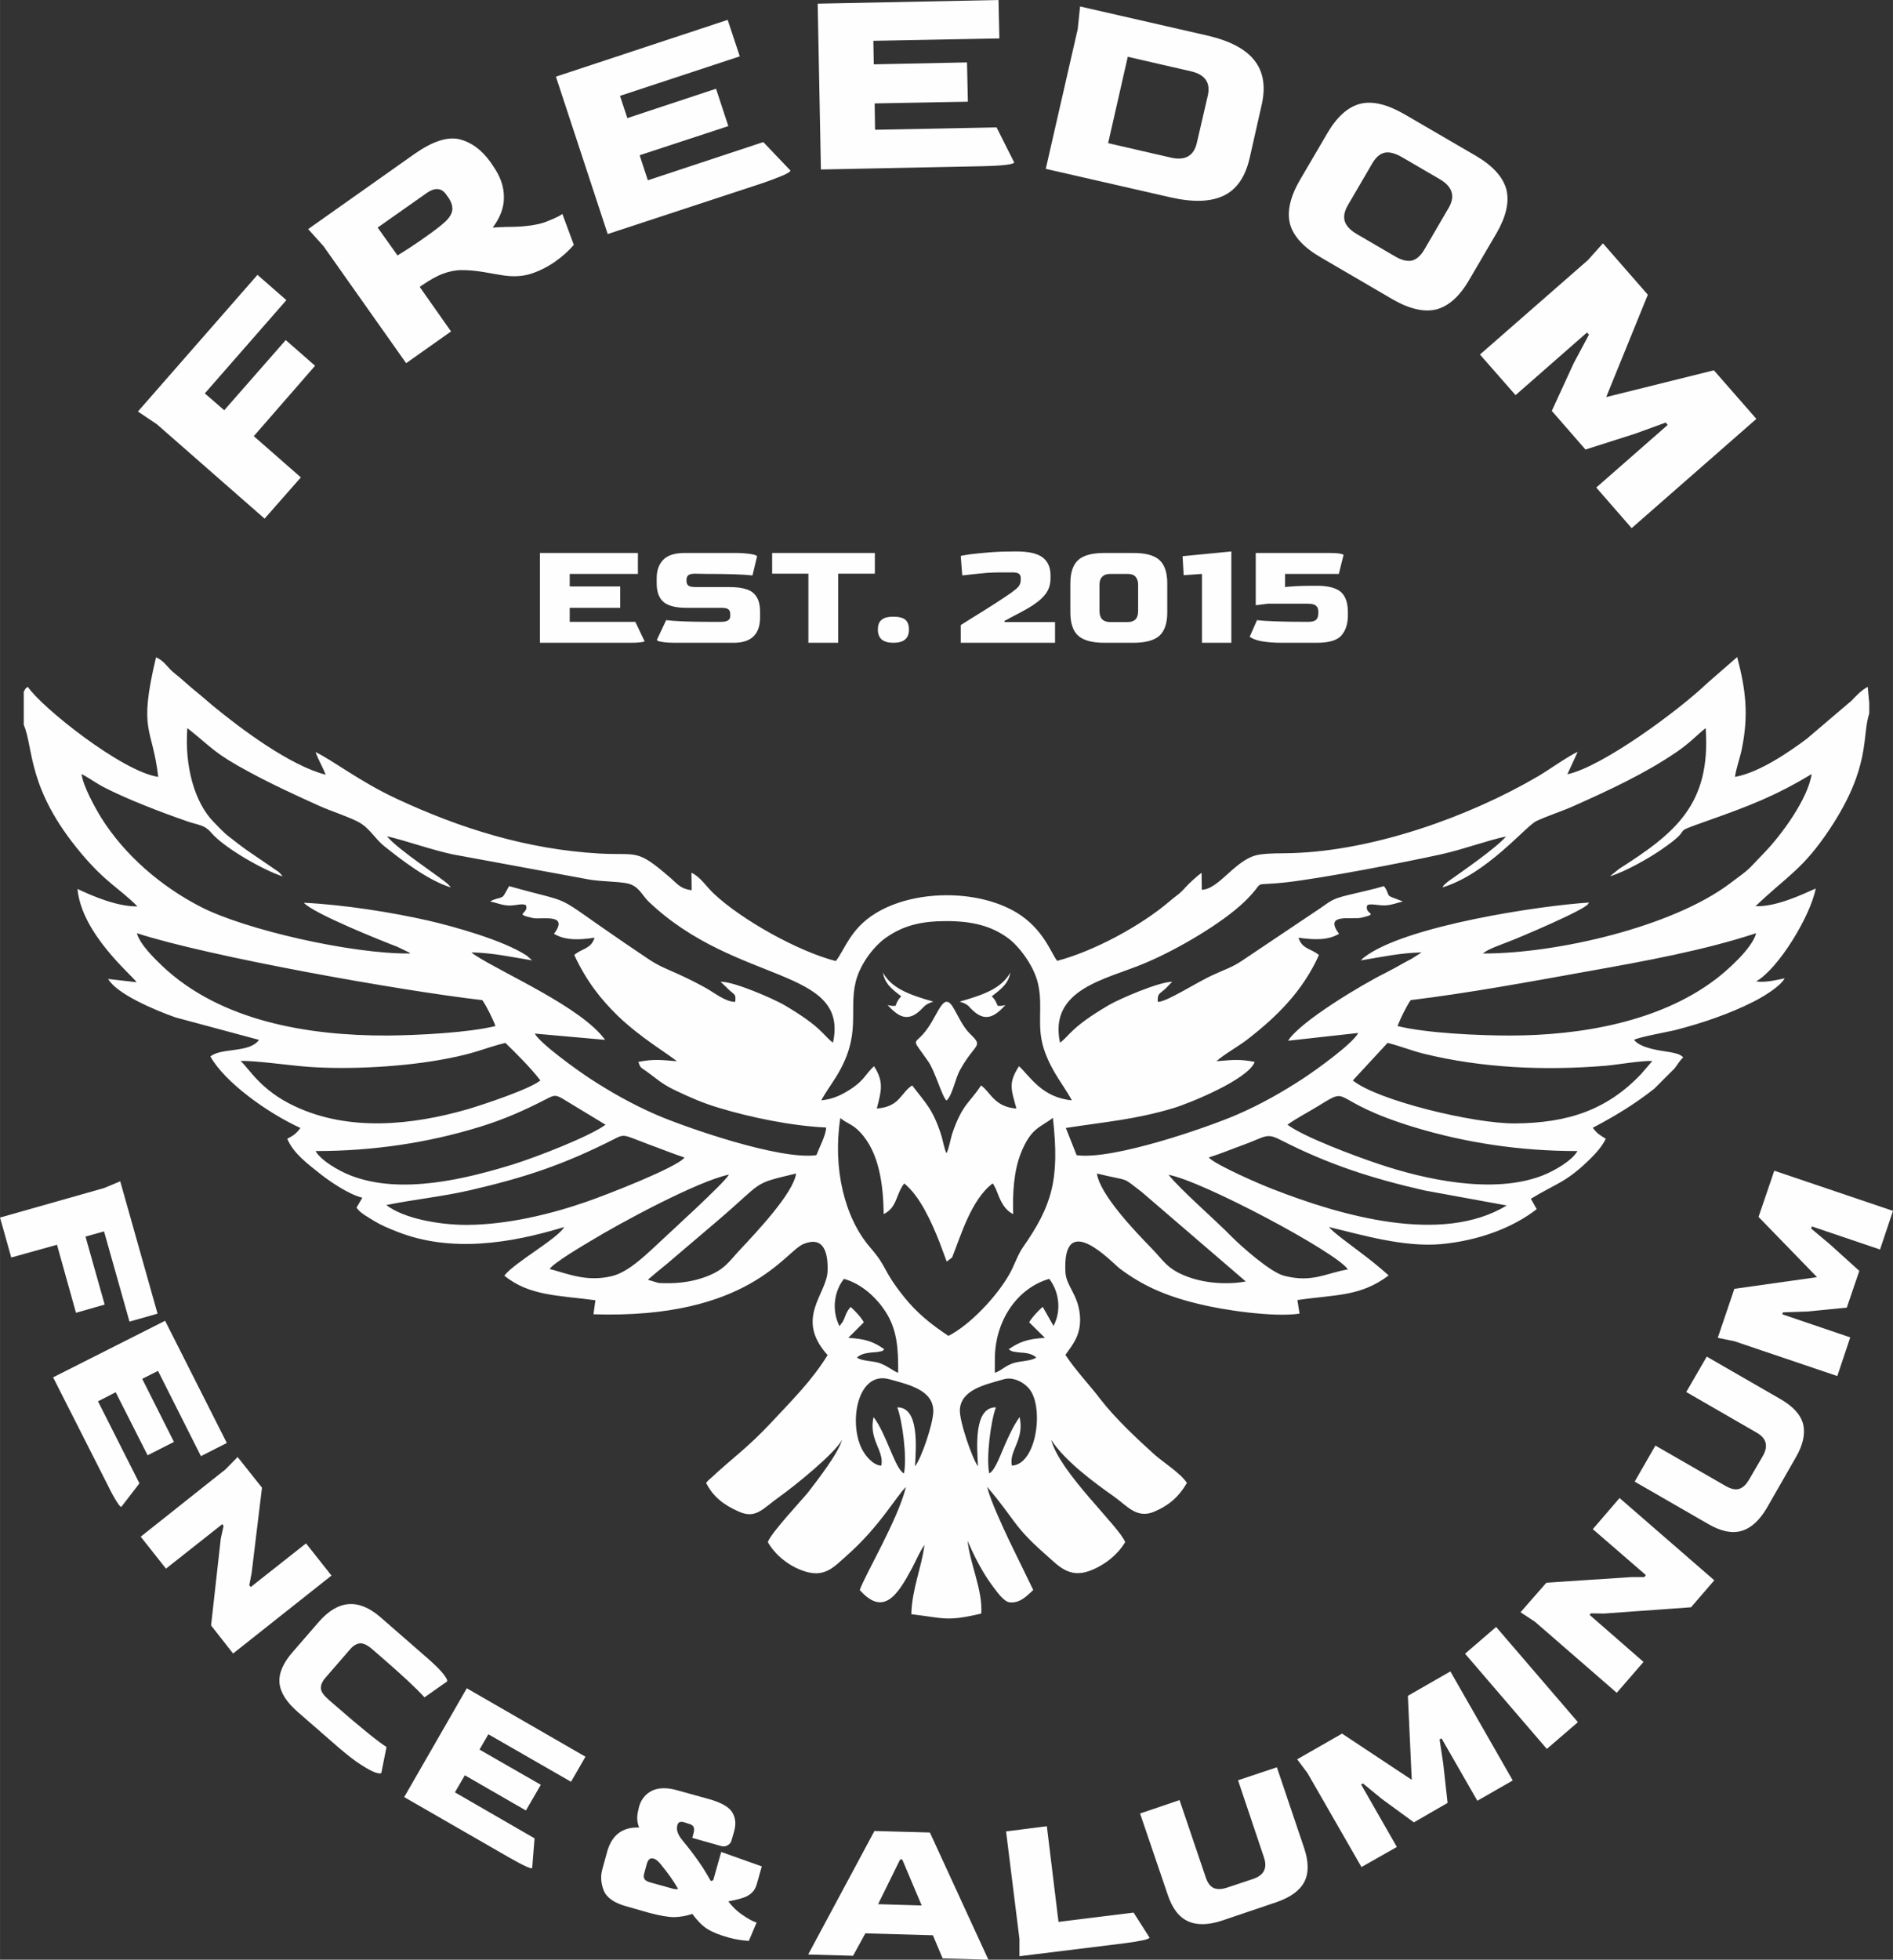 <?xml version="1.0" encoding="UTF-8"?>
<!DOCTYPE svg PUBLIC "-//W3C//DTD SVG 1.1//EN" "http://www.w3.org/Graphics/SVG/1.1/DTD/svg11.dtd">
<!-- Creator: CorelDRAW X8 -->
<svg xmlns="http://www.w3.org/2000/svg" xml:space="preserve" width="165.313mm" height="171.038mm" version="1.1" style="shape-rendering:geometricPrecision; text-rendering:geometricPrecision; image-rendering:optimizeQuality; fill-rule:evenodd; clip-rule:evenodd"
viewBox="0 0 8772 9076"
 xmlns:xlink="http://www.w3.org/1999/xlink">
 <rect x="0" y="0" width="8772" height="9076" fill="#333333" stroke="none"/>
 <defs>
  <style type="text/css">
   <![CDATA[
    .fil0 {fill:#FEFEFE}
    .fil1 {fill:#FEFEFE;fill-rule:nonzero}
   ]]>
  </style>
 </defs>
 <g id="Layer_x0020_1">
  <path class="fil0" d="M110 3204l0 153c47,110 14,295 266,595 115,137 174,159 261,246 -94,1 -206,-47 -278,-81 19,208 254,401 274,432l-132 -15c39,68 210,142 312,178l387 104c-43,62 -176,35 -225,77 66,119 265,262 417,331 -20,27 -32,35 -61,50 29,69 96,117 152,162 42,33 130,95 196,111l-27 46c17,26 54,44 82,62 35,21 63,32 105,49 250,99 525,55 775,-21 -27,52 -232,165 -277,225 116,95 253,91 422,114l-9 65c721,23 887,-291 974,-326 93,-37 113,39 111,123 -2,110 -155,220 0,392 -74,120 -167,211 -260,311 -111,119 -183,167 -280,258 -14,13 -10,7 -23,23 32,62 77,100 152,133 79,35 109,-13 188,-69 73,-52 258,-202 290,-264 -17,63 -117,191 -157,243 -29,36 -173,189 -187,231 31,55 90,106 158,131 103,39 146,-14 205,-66 156,-137 233,-279 277,-320 -37,151 -192,411 -214,477 110,124 175,24 242,-101 21,-40 37,-79 58,-108 -14,106 -58,204 -61,321 152,18 163,35 324,-3 8,-107 -55,-239 -63,-337 29,70 71,150 113,206 21,28 53,75 81,79 50,6 85,-35 110,-57l-112 -230c-31,-66 -85,-181 -102,-248 130,151 119,181 274,316 55,48 105,109 202,73 74,-28 132,-79 164,-133 -30,-75 -303,-321 -343,-474 61,96 197,197 291,263 60,42 105,105 187,70 74,-32 116,-73 151,-133 -31,-47 -110,-95 -152,-133 -80,-72 -182,-168 -249,-255 -50,-66 -114,-132 -162,-205 35,-50 75,-94 67,-185 -9,-96 -63,-133 -67,-198 -15,-297 220,-40 253,-16 103,77 208,125 360,162 114,29 352,64 472,46l-10 -63c178,-26 291,-15 423,-114 -47,-42 -86,-73 -138,-112 -23,-18 -126,-92 -138,-112 155,37 345,94 519,79 173,-16 333,-76 443,-162l-27 -48c117,-72 161,-73 274,-184 27,-26 57,-60 73,-94 -27,-17 -41,-24 -60,-51 103,-54 195,-110 285,-181l94 -94c14,-18 21,-33 40,-51 -14,-15 -36,-19 -60,-24 -51,-8 -137,-18 -168,-57 23,-13 151,-36 190,-45 68,-18 127,-35 190,-58 64,-23 114,-44 174,-74 49,-25 124,-71 144,-108 -40,8 -92,21 -132,14 102,-57 251,-301 276,-430 -70,31 -184,85 -279,82 147,-141 219,-169 345,-359 191,-288 147,-428 182,-534l0 -48 -7 -75c-30,16 -52,40 -75,64l-208 177c-79,59 -219,156 -332,176 4,-36 22,-84 31,-127 33,-160 19,-275 -21,-428l-140 122c-125,120 -481,385 -647,421l48 -104c-43,19 -134,84 -185,114 -320,187 -761,344 -1140,355 -54,2 -96,-1 -150,7 -109,16 -184,160 -267,163l-1 -79c-22,16 -60,51 -75,68 -29,33 -42,37 -73,64 -132,113 -350,231 -521,276 -28,-33 -62,-147 -189,-224 -181,-108 -474,-106 -653,4 -118,72 -144,172 -184,221 -173,-44 -435,-190 -564,-311 -36,-33 -62,-78 -105,-98l1 81c-51,-6 -66,-29 -97,-56 -161,-140 -151,-104 -330,-114 -336,-19 -648,-117 -943,-255 -167,-78 -289,-174 -373,-215 15,41 30,62 47,105 -167,-43 -393,-213 -521,-318 -31,-26 -58,-50 -88,-74 -33,-27 -55,-49 -88,-75 -38,-29 -46,-57 -89,-77 -84,351 -17,318 10,554 -168,-24 -545,-326 -604,-417 -6,8 -6,-4 -19,23zm5663 2731l-483 -415c-97,-74 -47,-46 -207,-85 14,98 177,268 253,346 55,56 72,97 167,132 80,30 182,38 270,22zm-2771 -8l50 15c70,4 141,-2 205,-24 101,-34 119,-74 175,-133 70,-75 245,-259 257,-350 -208,50 -144,31 -363,218l-241 205c-30,24 -53,43 -83,69zm3244 -48c-52,-79 -677,-411 -831,-438 61,75 215,207 296,290 39,39 177,163 241,178 130,33 193,-13 294,-30zm-3699 -2c89,24 171,60 285,34 72,-16 146,-85 203,-138 61,-58 321,-293 343,-333 -145,30 -508,226 -642,308 -30,18 -170,100 -189,129zm3054 -516c38,38 253,130 299,147 315,123 782,258 1082,75l-378 -69c-247,-56 -448,-121 -671,-235 -64,-33 -68,-15 -165,21 -56,20 -113,44 -167,61zm-3811 220c80,62 243,92 373,92 189,-1 390,-50 554,-107 88,-30 420,-159 455,-205 -52,-17 -108,-40 -161,-59 -27,-10 -51,-20 -81,-31 -42,-16 -48,-14 -85,5 -233,118 -410,177 -669,237 -133,30 -251,41 -386,68zm-328 -250c25,43 105,91 165,114 234,90 535,14 753,-53 111,-35 355,-130 426,-183l-198 -120c-34,-20 -41,-17 -76,1 -103,53 -195,94 -309,129 -237,73 -491,112 -761,112zm4504 -122c77,57 307,143 420,181 213,72 531,143 760,55 59,-23 139,-70 164,-114 -266,0 -517,-38 -755,-110 -411,-125 -285,-198 -449,-97 -44,27 -100,56 -140,85zm303 -205c113,92 558,200 751,199 247,-2 428,-63 586,-230 12,-13 44,-52 51,-59 -47,-3 -160,17 -218,22 -280,23 -569,11 -842,-56 -60,-15 -110,-36 -167,-50l-161 174zm-5154 -90c41,37 93,136 252,210 250,117 540,88 801,13 77,-23 287,-93 336,-133 -42,-56 -112,-125 -162,-174 -101,25 -133,47 -272,73 -187,37 -448,52 -640,38 -76,-5 -259,-31 -315,-27zm1181 -162c-13,-35 -43,-95 -61,-120 -368,-42 -1265,-201 -1601,-310 16,55 84,119 118,152 270,255 674,323 1043,322 139,-1 375,-13 501,-44zm4241 -120c-19,27 -47,84 -61,120 133,33 376,44 519,44 331,0 695,-64 953,-259 51,-38 172,-144 190,-215 -240,79 -513,129 -777,176 -267,48 -553,101 -824,134zm-2151 465c27,-22 41,-104 63,-142 70,-126 110,-105 48,-165 -34,-33 -53,-77 -77,-119 -46,-83 -68,16 -121,91 -63,90 -84,29 3,155 31,44 64,164 84,180zm-580 -1c56,-5 101,-28 145,-58 55,-38 62,-66 99,-100 47,72 34,115 13,196 108,-8 110,-73 164,-107 62,82 94,107 133,225 8,23 16,72 26,89 10,-17 19,-66 26,-89 48,-142 84,-146 134,-225 43,29 61,100 164,107 -24,-89 -39,-117 12,-196 52,48 106,145 245,158 -40,-73 -89,-126 -125,-224 -43,-117 -6,-204 -32,-317 -20,-86 -92,-177 -140,-211 -78,-57 -168,-78 -284,-78 -117,0 -198,20 -278,75 -52,35 -121,118 -143,207 -33,139 30,245 -91,440 -23,37 -51,75 -68,108zm641 -457c115,-33 194,-62 235,-135 -9,46 -31,69 -86,110 17,19 17,21 27,44 11,2 24,0 36,-3 -49,52 -94,86 -162,14 -11,-13 -20,-21 -50,-30zm-122 0c-115,-33 -193,-62 -234,-135 9,46 30,69 85,110 -16,19 -17,21 -26,44 -12,2 -24,0 -37,-3 49,52 94,86 162,14 12,-13 21,-21 50,-30zm-435 1503l15 -20c12,-21 14,-45 37,-69 22,20 47,46 61,71l-72 72c81,5 117,18 167,53 -19,14 5,4 -29,12 -9,2 -28,2 -40,4 -22,3 -40,7 -58,22 19,16 70,16 99,24 43,14 63,36 92,47 1,-114 -5,-201 -59,-284 -41,-63 -109,-128 -192,-151 -43,53 -60,141 -21,219zm720 162l0 54c31,-10 43,-30 86,-45 31,-10 84,-9 106,-26 -31,-26 -65,-20 -91,-25 -12,-2 -19,0 -37,-13 50,-34 86,-48 168,-53l-73 -72c15,-25 40,-51 62,-71 1,2 4,2 4,5l47 83c40,-77 22,-165 -20,-218 -142,40 -255,189 -252,381zm-78 487c-5,-90 -20,-274 83,-273 -23,60 -46,230 -31,306 28,-13 57,-99 72,-131 21,-47 40,-90 69,-130 23,107 -51,156 -36,225 116,-6 149,-272 81,-355 -20,-26 -71,-59 -119,-45 -87,25 -196,48 -203,139 -4,53 59,233 84,264zm-448 -3c14,-71 -60,-120 -36,-225 60,78 100,242 141,261 15,-77 -8,-245 -31,-306 102,-1 87,183 82,273 29,-35 85,-198 85,-257 -2,-97 -114,-121 -203,-146 -146,-41 -190,193 -130,319 16,33 52,79 92,81zm311 -601c99,-50 223,-181 282,-285 23,-40 39,-91 63,-125 133,-191 172,-310 139,-600 -57,45 -101,45 -148,163 -33,83 -39,184 -36,283 -39,-19 -57,-56 -74,-101 -3,-7 -5,-13 -8,-19l-9 -17c-1,-1 -3,-4 -4,-5 -99,73 -149,246 -188,343l-25 19 -33 -89c-37,-94 -92,-216 -164,-273 -40,53 -32,111 -95,142 -2,-134 -20,-286 -110,-380 -37,-39 -59,-38 -91,-65 -36,232 19,461 138,599 84,97 54,100 156,228 59,74 124,127 207,182zm-3085 -2128c-88,-28 -269,-131 -329,-200 -36,-42 -58,-35 -122,-58 -112,-39 -266,-98 -370,-151 -42,-21 -79,-49 -111,-65 6,54 62,155 89,199 109,176 280,322 463,416 206,106 701,219 970,216 -1,-2 -4,-6 -5,-5l-54 -26c-71,-27 -389,-154 -433,-204 184,9 407,44 578,83 121,28 347,91 455,162l25 22c-93,-15 -181,-35 -281,-37 5,5 7,7 17,13 130,85 493,241 602,392l-326 -29c25,46 193,167 257,209 94,61 190,116 304,166 136,59 575,212 744,188 14,-36 46,-97 45,-128 -158,-7 -351,-47 -493,-90 -78,-23 -136,-49 -208,-83 -64,-31 -85,-54 -134,-89 -26,-18 -25,-14 -35,-42 73,-14 105,-9 178,-3 -32,-29 -165,-106 -273,-210 -79,-77 -145,-160 -202,-282 35,-31 78,-27 94,-80 -68,10 -134,14 -188,-18 73,-97 -59,-65 -97,-73 -96,-21 -17,-18 -33,-60 -20,-9 -43,2 -78,2 -34,-1 -58,-13 -88,-19l14 -7c46,-16 41,-6 58,-35l16 -29c327,92 177,19 535,263 42,28 74,50 117,79 45,29 77,41 131,65 48,22 86,41 131,66 40,23 91,64 134,63 3,-36 -1,-31 -25,-52 -13,-12 -40,-39 -43,-41 62,-2 247,80 294,107 179,105 181,142 227,175 76,-351 -448,-267 -853,-652 -33,-31 -46,-75 -102,-86 -48,-9 -117,-8 -172,-17l-635 -117c-106,-23 -208,-61 -305,-84 51,63 258,196 286,225l10 12c-109,-33 -238,-135 -306,-189 -48,-38 -69,-86 -124,-115 -51,-26 -124,-49 -176,-72 -113,-51 -224,-102 -329,-159 -165,-89 -164,-106 -286,-203 -13,174 32,343 122,435 19,19 46,49 70,67 27,21 52,41 83,63l142 97c10,7 1,0 10,8 2,2 4,4 5,5l10 12zm5374 51c13,-17 -1,-3 14,-17 11,-10 11,-9 20,-16 71,-50 215,-150 261,-203 -93,20 -195,59 -298,82 -177,39 -539,109 -717,130 -186,21 -84,-19 -198,91 -100,96 -305,219 -466,286 -174,73 -441,117 -388,366 45,-32 48,-70 228,-175 48,-28 233,-108 293,-107 -7,4 -24,25 -38,37 -23,20 -32,18 -30,56 42,1 176,-89 259,-126 54,-25 86,-34 132,-65l358 -240c56,-38 57,-45 134,-64 54,-13 111,-25 165,-41l8 11c19,35 2,31 46,47l34 13c-27,6 -48,16 -79,18 -37,2 -67,-10 -86,-1 -17,44 61,37 -26,58 -42,11 -179,-24 -105,75 -55,32 -119,27 -188,18 17,53 59,50 95,80 -76,169 -197,287 -333,392 -40,31 -110,70 -142,100 71,-6 106,-11 177,3 -28,80 -300,191 -376,214 -177,53 -312,63 -499,92l50 126c167,24 608,-129 744,-188 115,-50 210,-105 304,-166 64,-42 232,-163 257,-212l-325 36c56,-90 349,-264 451,-314 31,-16 55,-29 83,-45 15,-8 23,-13 39,-21l46 -29c-99,2 -190,22 -282,37l10 -10c1,-1 4,-3 5,-4 189,-147 825,-241 1044,-254 -2,2 -4,2 -5,5 -7,26 -329,161 -361,173 -34,14 -105,37 -127,58 338,1 875,-122 1144,-324 103,-77 73,-53 158,-141 83,-85 205,-254 221,-366 -169,102 -290,148 -482,216 -197,70 -41,16 -216,135 -55,38 -163,100 -235,122 2,-1 4,-7 5,-5l36 -29c259,-165 426,-298 401,-652 -45,36 -70,66 -132,109 -149,102 -314,178 -482,253 -51,23 -121,45 -171,69 -51,25 -229,245 -435,307z"/>
  <path class="fil1" d="M727 1965l-88 -59 554 -633 134 117 -378 432 90 78 285 -325 136 119 -284 326 218 191 -168 191 -499 -437zm1845 -753c-36,25 -74,44 -115,57 -40,12 -87,14 -140,4l-76 -13c-40,-7 -74,-9 -102,-9 -29,0 -58,6 -87,17 -30,11 -62,30 -99,55l-8 6 145 206 -208 147 -383 -542 -71 -79 494 -349c83,-58 152,-80 207,-67 56,14 103,49 144,106l14 21c31,45 48,91 48,140 1,48 -17,96 -52,142 12,-1 23,-1 33,-2 10,0 19,0 27,-1 37,0 68,-1 93,-4 42,-4 78,-12 107,-25 30,-12 51,-22 63,-31l53 143c-24,28 -53,54 -87,78zm-604 -112c40,-28 72,-52 95,-73 20,-19 31,-37 33,-56 1,-18 -5,-37 -19,-57l-8 -11c-11,-17 -25,-26 -40,-27 -15,-2 -34,5 -56,21l-223 157 92 129c49,-30 91,-58 126,-83zm608 -745l796 -263 56 169 -555 183 34 103 411 -136 57 173 -411 135 38 116 535 -177 126 132c-1,5 -13,13 -36,23 -24,10 -60,24 -108,40l-703 231 -240 -729zm1213 -338l838 -17 4 178 -584 11 2 109 432 -9 4 182 -432 8 2 122 563 -11 82 163c-3,4 -17,8 -42,11 -25,3 -64,5 -115,6l-739 15 -15 -768zm1205 118l11 -105 591 135c103,24 176,62 217,115 42,53 53,122 33,208l-55 243c-20,88 -60,146 -120,175 -60,29 -142,32 -247,8l-578 -132 148 -647zm432 595c66,15 106,-8 120,-68l51 -220c13,-60 -13,-97 -79,-112l-292 -67 -91 400 291 67zm696 463c-80,-46 -128,-98 -144,-155 -15,-57 0,-125 45,-203l126 -215c45,-78 96,-124 153,-139 57,-15 126,2 206,48l330 192c79,46 126,98 142,155 15,58 0,125 -44,202l-126 215c-45,79 -97,125 -154,140 -57,14 -126,-2 -205,-48l-329 -192zm342 -6c30,18 56,24 78,20 21,-5 40,-21 57,-49l115 -197c30,-53 16,-97 -42,-131l-175 -102c-31,-18 -58,-25 -79,-21 -22,4 -41,20 -58,48l-115 197c-16,28 -20,53 -13,74 7,21 26,41 57,59l175 102zm894 18l70 -78 208 238 -193 474 499 -124 197 225 -578 506 -164 -188 331 -290 -9 -11 -143 52 -229 73 -156 -179 101 -220 71 -133 -9 -10 -331 290 -165 -188 500 -437z"/>
  <path class="fil1" d="M483 5502l74 -31 173 613 -130 37 -118 -418 -86 24 89 315 -133 38 -88 -315 -212 59 -52 -185 483 -137zm282 615l286 566 -120 61 -199 -395 -73 37 147 292 -122 62 -148 -292 -82 42 192 380 -84 109c-4,0 -11,-8 -21,-24 -11,-17 -25,-42 -42,-77l-253 -499 519 -262zm280 688l56 -57 113 142 -48 395 -11 57 7 8 256 -202 118 149 -456 361 -102 -130 45 -402 13 -59 -6 -8 -261 206 -117 -148 393 -312zm335 1124c-53,-46 -81,-91 -85,-135 -4,-44 17,-93 63,-145l118 -136c90,-104 185,-111 286,-24l218 190c32,28 57,52 73,72 16,20 22,32 18,37l-104 73c-39,-43 -107,-106 -203,-189l-38 -33c-23,-20 -42,-29 -57,-28 -16,1 -32,10 -48,29l-111 128c-16,18 -24,35 -23,51 0,15 13,33 37,54l30 26c124,108 203,171 237,192l-24 120c-3,4 -12,3 -28,-2 -15,-5 -37,-17 -65,-35 -29,-18 -62,-44 -101,-77l-193 -168zm783 -110l550 317 -67 116 -383 -220 -41 71 284 163 -69 119 -283 -163 -46 79 369 213 -11 138c-3,2 -14,-1 -31,-9 -18,-8 -43,-22 -77,-41l-485 -279 290 -504zm1215 1155c-43,-12 -76,-25 -100,-40 -24,-15 -47,-39 -70,-70 -26,9 -54,14 -83,15 -29,0 -68,-7 -117,-20l-109 -31c-55,-16 -89,-40 -102,-74 -13,-34 -15,-67 -5,-100l22 -80c22,-76 71,-113 148,-110 -4,-8 -7,-19 -9,-35 -1,-15 1,-32 6,-51l3 -13c10,-33 30,-57 60,-72 31,-14 70,-15 118,-1l148 41c56,16 92,37 106,62 15,26 17,54 8,86l-11 39c-3,12 -9,21 -19,26 -9,6 -20,7 -33,3l-131 -37 6 -23c3,-11 3,-20 0,-28 -4,-7 -12,-12 -24,-15l-22 -7c-16,-4 -25,0 -29,13 -3,11 -3,23 1,34 4,11 11,24 23,38 35,42 66,84 94,126 10,16 22,36 37,62l11 -4 37 -131 188 67 -22 78c-4,15 -9,26 -16,35 -7,9 -16,17 -29,24 -16,9 -45,17 -88,25 18,24 39,45 66,63 26,18 48,30 65,35l-36 85c-32,-2 -62,-7 -92,-15zm-272 -230c19,6 31,7 36,4 -20,-35 -47,-74 -82,-116 -12,-14 -22,-22 -31,-24 -16,-5 -26,4 -32,25l-10 37c-5,14 -5,25 -1,32 4,7 13,12 27,16l93 26zm946 -264l257 7 271 589 -212 -6 -45 -107 -313 -9 -57 104 -208 -6 307 -572zm219 345l-90 -213 -10 0 -102 207 202 6zm453 155l-62 -498 189 -24 54 443 348 -43 74 116c-2,4 -12,8 -30,12 -19,4 -48,9 -86,14l-487 60 0 -80zm939 -85c-64,21 -117,22 -158,3 -42,-19 -74,-61 -95,-126l-127 -373 183 -62 121 357c9,27 22,44 39,51 17,6 37,5 61,-3l120 -40c50,-17 67,-50 50,-100l-120 -357 180 -60 126 373c22,65 22,118 1,158 -21,40 -64,71 -127,93l-254 86zm396 -683l-48 -64 208 -119 323 214 -18 -389 197 -113 289 505 -164 94 -166 -289 -9 5 17 113 20 181 -156 90 -148 -108 -88 -72 -9 4 166 290 -164 93 -250 -435zm730 -553l144 -124 379 441 -144 124 -379 -441zm324 -148l-67 -44 120 -137 396 -26 58 0 7 -9 -246 -213 124 -144 439 381 -108 125 -404 29 -60 -1 -6 7 250 218 -124 143 -379 -329zm1075 -528c-34,58 -73,94 -117,107 -44,13 -95,3 -154,-31l-342 -197 96 -167 327 188c25,14 46,18 63,12 17,-6 31,-20 44,-42l64 -110c26,-46 17,-82 -29,-108l-326 -188 95 -164 342 197c59,34 94,73 105,117 10,45 -1,96 -35,154l-133 232zm-150 -771l-78 -16 77 -227 383 -54 -271 -279 73 -214 550 186 -60 179 -316 -107 -3 10 88 74 135 122 -58 170 -182 18 -114 4 -3 9 315 107 -60 179 -476 -161z"/>
  <path class="fil1" d="M2502 2561l454 0 0 97 -316 0 0 58 234 0 0 99 -234 0 0 65 304 0 43 90c-2,2 -9,4 -23,5 -13,2 -34,2 -62,2l-400 0 0 -416zm635 416c-30,0 -53,-1 -69,-4 -16,-2 -24,-6 -24,-10l43 -91c39,5 105,8 199,8l56 0c15,0 26,-3 32,-7 7,-5 10,-11 10,-21l0 -7c0,-11 -3,-19 -9,-23 -6,-5 -17,-7 -33,-7l-162 0c-48,0 -83,-9 -104,-26 -22,-18 -33,-47 -33,-87l0 -25c0,-35 10,-63 30,-84 20,-21 53,-32 100,-32l235 0c27,0 51,2 71,5 19,3 29,7 29,11l-21 88c-45,-5 -117,-7 -214,-7l-51 -1c-15,0 -25,2 -31,6 -6,4 -9,11 -10,22l0 5c0,11 4,19 10,23 6,4 17,6 32,6l156 0c32,0 59,3 79,10 21,6 36,17 47,34 11,16 17,40 17,71l0 25c0,79 -41,118 -122,118l-263 0zm609 -320l-168 0 0 -96 476 0 0 96 -170 0 0 320 -138 0 0 -320zm394 320c-48,0 -72,-20 -72,-61 0,-22 6,-37 18,-46 11,-9 29,-14 54,-14 25,0 44,5 55,14 11,9 17,24 17,46 0,41 -24,61 -72,61zm312 -82l46 -29c93,-57 156,-98 191,-123 15,-11 26,-20 32,-28 6,-9 9,-18 9,-28l0 -10c0,-9 -3,-16 -9,-20 -5,-4 -16,-6 -31,-6l-35 0c-41,0 -74,1 -100,4 -26,2 -58,6 -96,10l-7 -90c5,-2 20,-4 44,-8 25,-3 55,-6 92,-9 37,-3 76,-4 116,-4l5 0c58,0 98,9 123,28 24,19 36,46 36,82l0 15c0,30 -9,56 -27,77 -17,21 -43,41 -77,61 -17,10 -45,25 -82,44 -5,3 -10,6 -14,8 -5,2 -9,4 -13,6l0 6 234 0 0 96 -437 0 0 -82zm665 82c-56,0 -96,-11 -121,-33 -24,-22 -36,-58 -36,-107l0 -136c0,-49 12,-85 36,-107 24,-22 65,-33 121,-33l135 0c57,0 97,11 121,33 24,22 36,58 36,107l0 136c0,49 -12,85 -36,107 -24,22 -65,33 -121,33l-135 0zm108 -96c33,0 49,-17 49,-50l0 -124c0,-15 -4,-26 -12,-36 -8,-9 -20,-13 -37,-13l-80 0c-17,0 -29,4 -37,13 -9,8 -13,21 -13,36l0 124c0,33 17,50 50,50l80 0zm345 -223l-85 6 -5 -88 226 -22 0 423 -136 0 0 -319zm373 319c-77,0 -127,-9 -152,-28l34 -77c38,5 117,8 236,8 19,0 31,-3 38,-10 7,-6 10,-17 10,-33l0 -5c0,-12 -4,-21 -11,-27 -7,-6 -20,-9 -38,-9l-184 0 -57 7 0 -242 342 0c21,0 37,1 47,3 11,2 17,4 18,6l-22 88 -249 0 0 61c9,-1 25,-3 48,-4 22,-1 44,-2 66,-2l34 0c52,0 89,10 111,29 21,19 32,50 32,92l0 17c0,38 -10,69 -30,92 -20,23 -58,34 -113,34l-160 0z"/>
 </g>
</svg>
